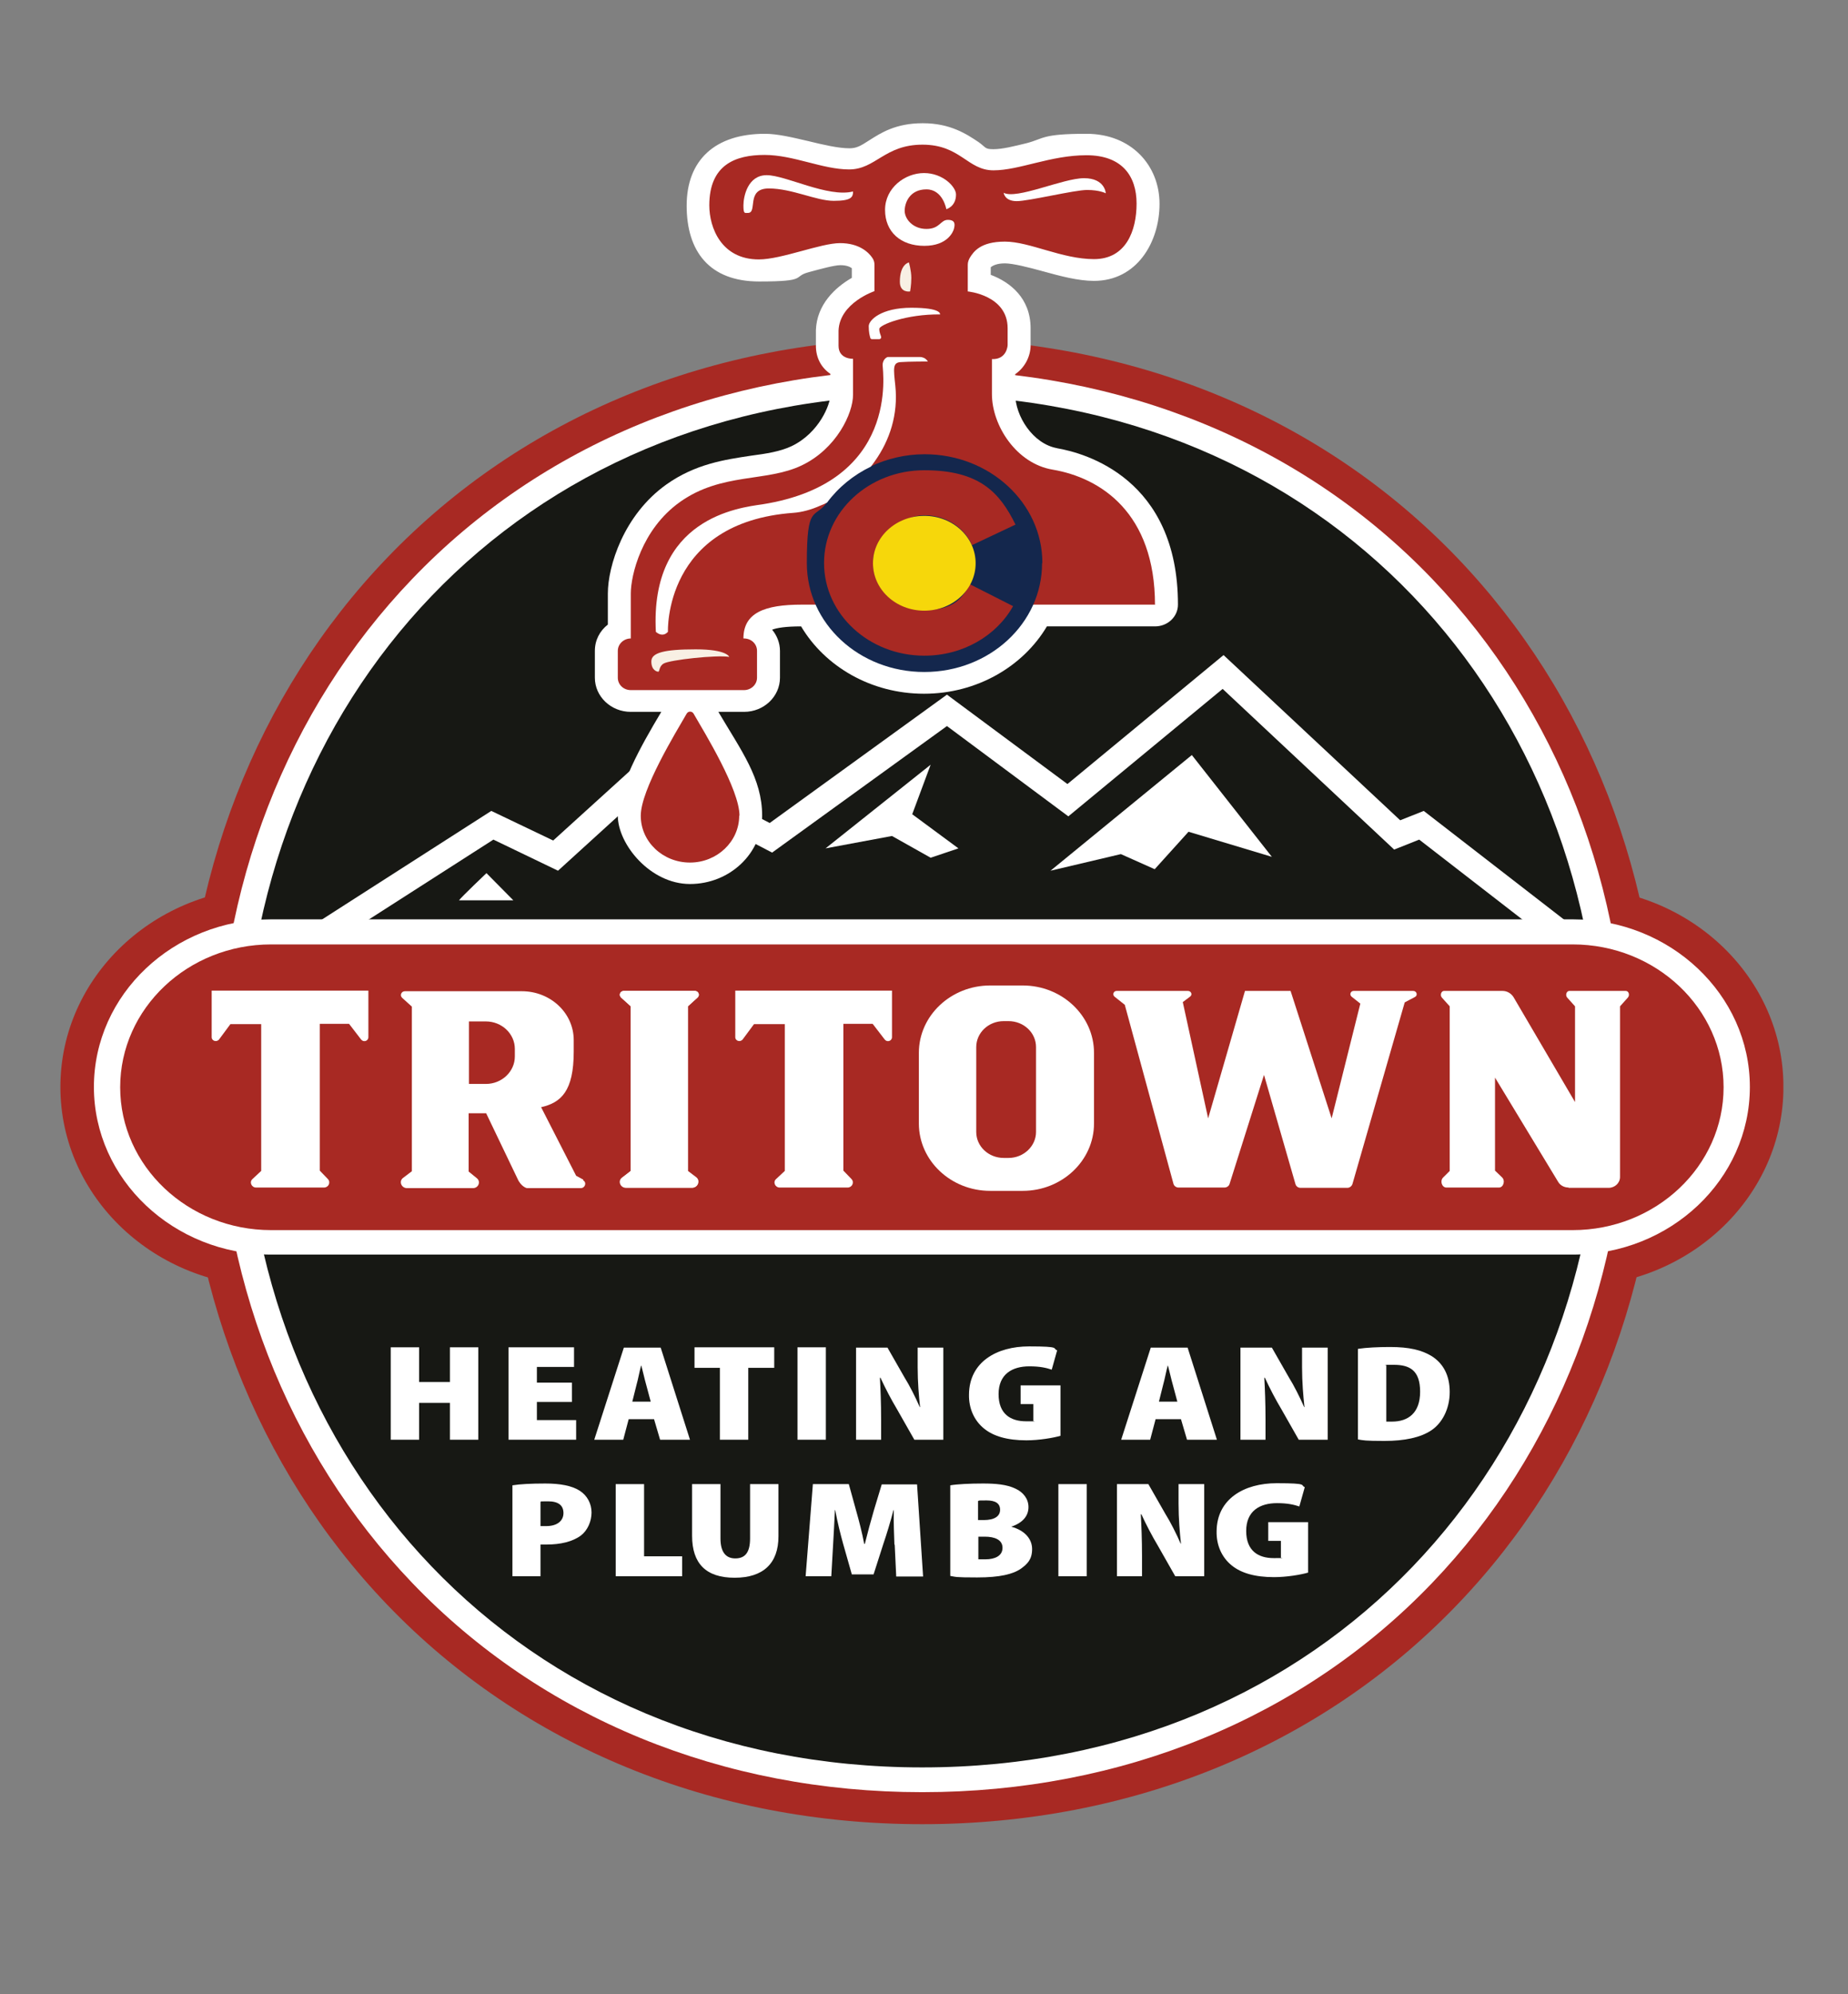 <?xml version="1.0" encoding="UTF-8"?>
<svg id="Layer_1" xmlns="http://www.w3.org/2000/svg" version="1.1" viewBox="0 0 612 660.3">
  <rect x="0" y="0" width="612" height="660.3" fill="#808080" stroke="none"/>
  <!-- Generator: Adobe Illustrator 29.8.2, SVG Export Plug-In . SVG Version: 2.1.1 Build 3)  -->
  <defs>
    <style>
      .st0 {
        fill: #171814;
      }

      .st1 {
        fill: #f6d70b;
      }

      .st2 {
        fill: #14274d;
      }

      .st3 {
        fill: #fff;
      }

      .st4 {
        fill: #a82923;
      }

      .st5 {
        fill: #f8f0e4;
      }
    </style>
  </defs>
  <path class="st4" d="M89.8,426c-38.5,0-69.8-29.6-69.8-66.1s31.3-66.1,69.8-66.1h431c38,0,69,28.8,69.8,64.6v3c-.8,35.7-31.8,64.6-69.8,64.6H89.8Z"/>
  <path class="st4" d="M305.4,604c-69.3,0-132.2-25.8-177.2-72.7-43.4-45.3-67.3-106.8-67.3-173.3s23.9-128.1,67.3-173.3c45-46.9,107.9-72.7,177.2-72.7s132.2,25.8,177.2,72.7c43.4,45.3,67.3,106.8,67.3,173.3s-23.9,128.1-67.3,173.3c-45,46.9-107.9,72.7-177.2,72.7h0Z"/>
  <path class="st3" d="M305.4,593.4c-66.1,0-126.1-24.6-168.9-69.3-41.5-43.3-64.4-102.3-64.4-166.2s22.9-122.9,64.4-166.2c42.8-44.7,102.8-69.3,168.9-69.3s126.1,24.6,168.9,69.3c41.5,43.3,64.4,102.3,64.4,166.2s-22.9,122.9-64.4,166.2c-42.8,44.7-102.8,69.3-168.9,69.3h0Z"/>
  <path class="st0" d="M305.4,585.2c-133.8,0-224.6-101.7-224.6-227.2s90.8-227.2,224.6-227.2,224.6,101.7,224.6,227.2-90.8,227.2-224.6,227.2h0Z"/>
  <path class="st3" d="M89.8,415.4c-32.3,0-58.7-24.9-58.7-55.5s26.3-55.5,58.7-55.5h431c32.3,0,58.7,24.9,58.7,55.5s-26.3,55.5-58.7,55.5H89.8Z"/>
  <path class="st3" d="M350.1,148.4c-8-1.4-13.9-10.6-13.9-18v-6.5c3.2-2.2,5-5.8,5.1-9.3,0,0,0-.2,0-.3v-5.6c0-10-6.8-15.3-13.2-17.7v-2.5c.7-.6,2.1-1.3,4.7-1.3s7.8,1.3,12.5,2.6c5.8,1.6,11.7,3.2,17,3.2,14.2,0,21.7-12.8,21.7-25.5s-9.3-23.2-24.2-23.2-14,1.6-19.8,3.1c-4.1,1-8,2-11,2s-2.4-.6-5-2.4c-3.9-2.6-9.3-6.2-18.4-6.2s-14,3.3-17.8,5.7c-2.8,1.8-4.1,2.6-6.5,2.6-3.7,0-8.8-1.2-13.7-2.4-5.2-1.2-10.1-2.4-14.3-2.4-16.5,0-25.9,8.7-25.9,23.8s7.5,25.1,24,25.1,10.8-1.6,16.5-3.1c3.7-1,8.4-2.3,10.4-2.3s3.1.5,3.8,1v3.2c-5.6,3.2-11.6,8.9-11.9,17.3,0,0,0,5.2,0,5.2,0,3.9,1.7,7.2,4.8,9.3v6.9c0,3.2-3.7,12.6-12.8,17-3.8,1.8-8.3,2.5-13.6,3.2-8.6,1.3-18.3,2.7-27.9,9.5-14.2,10.1-19.4,27.1-19.4,36.1v10.3c-2.7,2.1-4.3,5.2-4.3,8.7v8.9c0,6.2,5.3,11.3,11.9,11.3h10.1c-7,11.7-14.4,25-14.4,34.4s10.7,22.6,23.9,22.6,23.9-10.2,23.9-22.6-6.9-21.5-14.5-34.4h8.5c6.6,0,11.9-5.1,11.9-11.3v-8.9c0-2.6-1-5.1-2.6-7,1.5-.6,4.4-1.1,9.6-1.1,7.9,13.3,23.2,22.3,40.7,22.3s32.8-9,40.7-22.3h35.8c4.2,0,7.6-3.2,7.6-7.2,0-41.7-30.7-50.2-40.1-51.8h0Z"/>
  <polygon class="st3" points="107.4 313.9 102.5 307.1 162.7 268.5 183.2 278.3 213.4 250.9 254.9 272.5 313.6 230 353.5 259.6 405.2 216.9 463.7 271.6 471.5 268.5 521.6 307.3 516.1 313.7 470 278 461.7 281.3 404.9 228.1 353.8 270.3 313.6 240.4 255.7 282.3 214.8 261 184.8 288.3 163.4 278 107.4 313.9 107.4 313.9"/>
  <path class="st3" d="M152,298.1h18l-8.9-9s-8.1,7.7-9.1,9h0Z"/>
  <polygon class="st3" points="273.4 280.9 308.2 253.2 302.1 269.6 317.4 280.9 308.2 284 295.4 276.8 273.4 280.9 273.4 280.9"/>
  <polygon class="st3" points="347.9 288.3 394.7 250 421.2 283.7 393.6 275.4 382.4 287.8 371.2 282.8 347.9 288.3 347.9 288.3"/>
  <path class="st4" d="M382.6,200.2h-117.1c-12.3,0-19.3,2.7-19.3,11.2h.2c2.4,0,4.3,1.8,4.3,4.1v8.9c0,2.3-2,4.1-4.3,4.1h-37.5c-2.4,0-4.3-1.8-4.3-4.1v-8.9c0-2.3,2-4.1,4.3-4.1v-14.9c0-5.9,3.5-21.2,16.3-30.3,13.8-9.8,28.6-6.5,40.3-12.1,11.5-5.5,17-17.2,17-23.4v-11.9s-4.8.2-4.8-4.3v-5c.3-9.2,11.9-13.1,11.9-13.1v-8.7c0-.8-.2-1.6-.7-2.3-1.2-1.8-4.3-4.9-10.7-4.9s-19.4,5.4-26.9,5.4c-12.4,0-16.4-10.5-16.4-17.9,0-13.5,8.7-16.7,18.3-16.7s19.2,4.8,28,4.8,11.7-8.2,24.3-8.2,14.9,8.5,23.5,8.5,18.9-5,30.8-5,16.6,7,16.6,16-3.5,18.4-14.1,18.4-21.3-5.8-29.5-5.8-10.4,3.4-11.6,5.3c-.4.7-.7,1.5-.7,2.3v8.9s13.2,1.2,13.2,12.2v5.6s-.2,4.8-5.2,4.6v11.6c0,10.4,8.1,23,20.1,25,15.9,2.7,33.9,14.3,33.9,44.8h0Z"/>
  <path class="st2" d="M345.1,186.5c0,19.9-17.4,36-39,36s-38.9-16.1-38.9-36,2.5-14.4,6.7-20.2c3.7-5,8.6-9.1,14.5-11.9,5.3-2.5,11.4-4,17.8-4,21.5,0,39,16.1,39,36h0Z"/>
  <path class="st4" d="M321.3,193.5l14.2,7.2c-5.5,9.8-16.6,16.4-29.4,16.4-18.3,0-33.2-13.7-33.2-30.7s14.9-30.7,33.2-30.7,25,7.4,30.2,18l-14.4,6.8c-2.5-5.8-8.6-9.9-15.8-9.9s-17,7-17,15.7,7.6,15.7,17,15.7,12.4-3.5,15.2-8.7h0Z"/>
  <path class="st1" d="M323.1,186.5c0,8.7-7.6,15.7-17,15.7s-17-7-17-15.7,7.6-15.7,17-15.7,17,7,17,15.7h0Z"/>
  <path class="st3" d="M313.4,69.3s-1.1-6.6-6.6-6.6-7.2,4.4-7.2,7.1,2.7,6,7.2,6,4.6-3,7.1-3,2.4,1.5,2,3c-.2.8-2,5.6-9.8,5.6s-13-4.6-13-11.9,6.6-12.2,12.9-12.2,10.6,4.6,10.6,7.1c0,4.1-3.3,4.9-3.3,4.9h0Z"/>
  <path class="st3" d="M332.3,63.8c4.3,2.4,19.7-4.8,26.7-4.8s7.2,5,7.2,5c0,0-2-1.1-6.2-1.1s-19.3,3.7-23.3,3.7-4.3-2.7-4.3-2.7h0Z"/>
  <path class="st3" d="M282.5,63.4c-8.3,2.1-22.3-5.4-28.6-5.4s-7.7,7.1-7.7,10,.4,2.5,1.5,2.5c3.3,0-.8-8.1,6.9-8.1s15.7,4.1,21.5,4.1,6.4-1.2,6.4-3.1h0Z"/>
  <path class="st5" d="M301,86.9s.8,2.7.8,5.1-.4,4.5-.4,4.5c0,0-3.4.6-3.4-3.2,0-5.9,3-6.4,3-6.4h0Z"/>
  <path class="st3" d="M311.3,104s.5-2.1-9.5-2.1-14.1,4.1-14.1,6.1.3,3.1.5,3.8c0,.3.3.5.6.5.6,0,1.6,0,2.4,0,.4,0,.7-.4.6-.8-.2-.8-.6-1.3-.6-2.6s8.8-4.9,20.2-4.8h0Z"/>
  <path class="st3" d="M307.2,119.7s-6.4,0-9,.2c-2.6.2-2.3,2.1-1.7,7.8,1,9.6-1.9,18.1-6.7,24.9-.5.7-.9,1.3-1.4,1.9-5.8,2.8-10.8,6.9-14.5,11.9-.7.4-1.4.7-2.2,1-3.1,1.4-6.2,2.2-8.9,2.4-43.1,3.1-41.6,39.4-41.6,39.4-1.9,2.1-4,0-4,0-2-37.7,27.6-41.1,35.2-42.2,45.7-7.2,39.9-44,39.9-46.1s1.6-2.7,1.7-2.7c0,0,8.3,0,10.5,0,2.2,0,2.8,1.6,2.8,1.6h0Z"/>
  <path class="st5" d="M241.5,217.5s-.7-2.5-11.1-2.5-14.7,1.1-14.7,4,1.8,3.4,2.3,3.4.2-1.8,1.8-2.7c2-1.2,17.4-2.9,21.7-2.2h0Z"/>
  <path class="st4" d="M244.8,270.1c0,8.5-7.3,15.5-16.3,15.5s-16.3-6.9-16.3-15.5,11.5-27.4,15.2-33.8c.5-.9,1.8-.9,2.3,0,3.7,6.4,15.2,25.1,15.2,33.8h0Z"/>
  <polygon class="st3" points="138.8 446.1 138.8 457.6 149 457.6 149 446.1 158.4 446.1 158.4 476.7 149 476.7 149 464.5 138.8 464.5 138.8 476.7 129.4 476.7 129.4 446.1 138.8 446.1 138.8 446.1"/>
  <polygon class="st3" points="189.4 464.2 177.8 464.2 177.8 470.2 190.8 470.2 190.8 476.7 168.4 476.7 168.4 446.1 190.1 446.1 190.1 452.6 177.8 452.6 177.8 457.8 189.4 457.8 189.4 464.2 189.4 464.2"/>
  <path class="st3" d="M215.5,464.1l-1.5-5.6c-.5-1.7-1.1-4.5-1.6-6.3h-.1c-.5,1.8-1,4.6-1.5,6.3l-1.4,5.6h6.1ZM208.2,469.9l-1.8,6.8h-9.6l9.8-30.5h12.2l9.7,30.5h-9.9l-2-6.8h-8.4Z"/>
  <polygon class="st3" points="238.4 452.9 230 452.9 230 446.1 256.4 446.1 256.4 452.9 247.8 452.9 247.8 476.7 238.4 476.7 238.4 452.9 238.4 452.9"/>
  <polygon class="st3" points="264.1 476.7 273.5 476.7 273.5 446.1 264.1 446.1 264.1 476.7 264.1 476.7"/>
  <path class="st3" d="M283.5,476.7v-30.5h10.4l5.6,9.8c1.7,2.7,3.7,6.7,5.1,9.9h.1c-.4-3.6-.8-8.3-.8-13.2v-6.5h8.5v30.5h-9.6l-5.8-10.2c-1.8-3-3.9-7-5.4-10.3h-.2c.2,3.7.4,8.4.4,13.7v6.8h-8.5Z"/>
  <path class="st3" d="M351.2,475.4c-2.4.7-7.1,1.5-11.3,1.5-6.4,0-10.9-1.4-13.9-3.8-3.4-2.7-5.2-6.8-5.1-11.4.1-10.7,9.1-15.9,19.9-15.9s7.6.7,9.3,1.3l-1.8,6.4c-1.8-.6-3.9-1.1-7.4-1.1-5.7,0-10.2,2.6-10.2,9.2s4,9,9.1,9,2,0,2.4-.2v-5.5h-4.2v-6.2h13.2v16.7h0Z"/>
  <path class="st3" d="M389.9,464.1l-1.5-5.6c-.5-1.7-1.1-4.5-1.6-6.3h-.1c-.5,1.8-1,4.6-1.5,6.3l-1.4,5.6h6.1ZM382.7,469.9l-1.8,6.8h-9.6l9.8-30.5h12.2l9.7,30.5h-9.9l-2-6.8h-8.4Z"/>
  <path class="st3" d="M410.8,476.7v-30.5h10.4l5.6,9.8c1.7,2.7,3.7,6.7,5.1,9.9h.1c-.4-3.6-.8-8.3-.8-13.2v-6.5h8.5v30.5h-9.6l-5.8-10.2c-1.8-3-3.9-7-5.4-10.3h-.2c.2,3.7.4,8.4.4,13.7v6.8h-8.5Z"/>
  <path class="st3" d="M459.2,470.7c.4,0,1.2,0,1.8,0,5.3,0,9.3-2.8,9.3-9.9s-3.5-8.9-8.7-8.9-2,0-2.5.2v18.6h0ZM449.8,446.6c2.7-.4,6.6-.6,10.5-.6,6.4,0,10.5,1,13.8,3,3.8,2.4,6,6.3,6,11.9s-2.5,10.3-6.1,12.7c-3.6,2.4-8.9,3.5-15.5,3.5s-7-.2-8.8-.5v-29.9h0Z"/>
  <path class="st3" d="M179,505.3c.5,0,1,0,1.9,0,3.7,0,5.7-1.8,5.7-4.3s-1.6-3.9-5.1-3.9-2,0-2.5.2v7.9h0ZM169.7,491.8c2.5-.4,6.1-.6,10.9-.6s8.8.7,11.4,2.4c2.5,1.6,3.9,4.3,3.9,7.2s-1.3,5.9-3.5,7.6c-2.8,2.1-6.9,3-11.3,3s-1.5,0-2.1,0v10.5h-9.3v-30.1h0Z"/>
  <polygon class="st3" points="203.9 491.4 213.3 491.4 213.3 515.3 225.9 515.3 225.9 521.9 203.9 521.9 203.9 491.4 203.9 491.4"/>
  <path class="st3" d="M238.6,491.4v18c0,4.4,1.7,6.6,4.9,6.6s4.9-1.9,4.9-6.6v-18h9.4v17.3c0,8.9-5,13.7-14.5,13.7s-14.1-4.7-14.1-13.9v-17.1h9.4Z"/>
  <path class="st3" d="M296.2,511.4c-.1-3.2-.3-7.1-.2-11.4h-.1c-1,3.8-2.3,8.1-3.3,11l-3.3,10.3h-7.2l-2.9-10.2c-.8-2.9-1.9-7.2-2.6-11.1h-.1c-.2,4-.4,8.3-.6,11.4l-.6,10.5h-8.5l2.4-30.5h11.9l2.4,8.7c1,3.5,2,7.4,2.7,11.1h.2c.9-3.6,2-7.7,3-11.1l2.6-8.6h11.7l2,30.5h-8.9l-.5-10.5h0Z"/>
  <path class="st3" d="M324,516.3c.6,0,1.4,0,2.4,0,3,0,5.6-1.1,5.6-3.8s-2.6-3.7-5.9-3.7h-2.1v7.4h0ZM324,503.3h1.8c3.6,0,5.4-1.3,5.4-3.4s-1.5-3.1-4.5-3.1-2.2,0-2.8.2v6.3h0ZM314.7,491.8c2.3-.4,6.6-.6,10.8-.6s7.9.3,10.8,1.7c2.6,1.2,4.3,3.4,4.3,6.1s-1.6,5.1-5.7,6.5h0c4.4,1.2,6.9,4,6.9,7.4s-1.5,4.9-3.7,6.5c-2.6,1.8-6.9,2.9-14.5,2.9s-7-.2-8.9-.5v-29.9h0Z"/>
  <polygon class="st3" points="350.5 521.9 359.9 521.9 359.9 491.4 350.5 491.4 350.5 521.9 350.5 521.9"/>
  <path class="st3" d="M369.9,521.9v-30.5h10.4l5.6,9.8c1.7,2.7,3.7,6.7,5.1,9.9h.1c-.4-3.6-.8-8.3-.8-13.2v-6.5h8.5v30.5h-9.6l-5.8-10.2c-1.8-3-3.9-7-5.4-10.3h-.2c.2,3.7.4,8.4.4,13.7v6.8h-8.5Z"/>
  <path class="st3" d="M433.2,520.7c-2.4.7-7.1,1.5-11.3,1.5-6.4,0-10.9-1.4-13.9-3.8-3.4-2.7-5.2-6.8-5.1-11.4.1-10.7,9.1-15.9,19.9-15.9s7.7.7,9.3,1.3l-1.8,6.4c-1.8-.6-3.9-1.1-7.4-1.1-5.7,0-10.2,2.6-10.2,9.2s4,9,9.1,9,2,0,2.4-.2v-5.5h-4.2v-6.2h13.2v16.7h0Z"/>
  <path class="st4" d="M89.8,312.7h431c27.6,0,50,21.2,50,47.3h0c0,26.1-22.4,47.3-50,47.3H89.8c-27.6,0-50-21.2-50-47.3h0c0-26.1,22.4-47.3,50-47.3h0Z"/>
  <path class="st3" d="M227.8,387.7v-54.5l3.2-2.9c.9-.8.3-2.2-.9-2.2h-23.5c-1.2,0-1.8,1.4-.9,2.2l3.2,2.9v54.5l-2.7,2.2c-1.4,1.2-.5,3.3,1.3,3.3h21.8c1.9,0,2.7-2.3,1.3-3.4l-2.9-2.2h0Z"/>
  <path class="st3" d="M70.1,328.1v15.3c0,1.3,1.7,1.8,2.5.7l3.7-5h10.2v48.6l-2.9,2.7c-1.1,1-.3,2.8,1.2,2.8h22.5c1.5,0,2.3-1.7,1.3-2.8l-2.7-2.8v-48.6h9.7l4,5.2c.8,1,2.4.5,2.4-.8v-15.4h-51.9Z"/>
  <path class="st3" d="M243.5,328.1v15.3c0,1.3,1.7,1.8,2.5.7l3.7-5h10.2v48.6l-2.9,2.7c-1.1,1-.3,2.8,1.2,2.8h22.5c1.5,0,2.3-1.7,1.3-2.8l-2.7-2.8v-48.6h9.7l4,5.2c.8,1,2.4.5,2.4-.8v-15.4h-51.9Z"/>
  <path class="st3" d="M170.5,349.8c0,5-4.3,9.1-9.6,9.1h-5.6v-20.7h5.6c5.3,0,9.6,4.1,9.6,9.1v2.5h0ZM193.2,390.6l-2.4-1.3-11.6-22.7c6.6-1.5,10.8-5.3,10.8-18.4v-3.8c0-9-7.7-16.2-17.2-16.2h-38.7c-1.2,0-1.8,1.4-.9,2.2l3.2,2.9v54.5l-2.9,2.2c-1.5,1.1-.6,3.4,1.3,3.4h21.8c1.9,0,2.7-2.2,1.3-3.3l-2.7-2.2v-19.3h5.8l10.4,21.7c1.2,2.7,3.1,3.1,3.1,3.1h17.8c1.5,0,2.1-1.9.8-2.6h0Z"/>
  <path class="st3" d="M343.1,374.8c0,4.7-4.1,8.6-9.1,8.6h-1.6c-5,0-9.1-3.8-9.1-8.6v-28.1c0-4.7,4-8.6,9.1-8.6h1.6c5,0,9.1,3.8,9.1,8.6v28.1h0ZM338.7,326.3h-10.8c-13,0-23.6,10-23.6,22.3v23.4c0,12.3,10.6,22.3,23.6,22.3h10.8c13,0,23.6-10,23.6-22.3v-23.4c0-12.3-10.6-22.3-23.6-22.3h0Z"/>
  <path class="st3" d="M369.6,328.1h23.8c1.1,0,1.6,1.3.7,1.9l-2.4,1.8,8.4,38.5,12.2-42.2h15.1l13.6,42.2,9.5-38-2.9-2.3c-.8-.7-.3-1.9.7-1.9h19.7c1.2,0,1.6,1.5.6,2l-3.4,1.8-17.3,60.1c-.2.7-.9,1.3-1.7,1.3h-15.5c-.8,0-1.5-.5-1.7-1.3l-10.4-36.1-11.4,36.1c-.2.7-.9,1.2-1.7,1.2h-15.2c-.8,0-1.5-.5-1.7-1.3l-16.1-59.2-3.4-2.7c-.8-.7-.3-1.9.7-1.9h0Z"/>
  <path class="st3" d="M519.5,393.2c-1.5,0-2.8-.7-3.5-1.9l-20.9-34.5v30.8l2.3,2.2c1.2,1.1.5,3.4-1,3.4h-17.4c-1.5,0-2.2-2.2-1.1-3.3l2.2-2.2v-54.5l-2.6-2.9c-.7-.8-.2-2.2.7-2.2h19.4c1.5,0,2.8.8,3.6,2l20.4,34.8v-31.7l-2.6-2.9c-.7-.8-.2-2.2.7-2.2h18.7c1,0,1.4,1.4.7,2.2l-2.6,2.9v56.5c0,2-1.7,3.6-3.8,3.6h-13.3Z"/>
  <path class="st3" d="M227.8,387.7v-54.5l3.2-2.9c.9-.8.3-2.2-.9-2.2h-23.5c-1.2,0-1.8,1.4-.9,2.2l3.2,2.9v54.5l-2.9,2.2c-1.5,1.1-.6,3.4,1.3,3.4h21.8c1.9,0,2.7-2.2,1.3-3.3l-2.7-2.2h0Z"/>
</svg>
